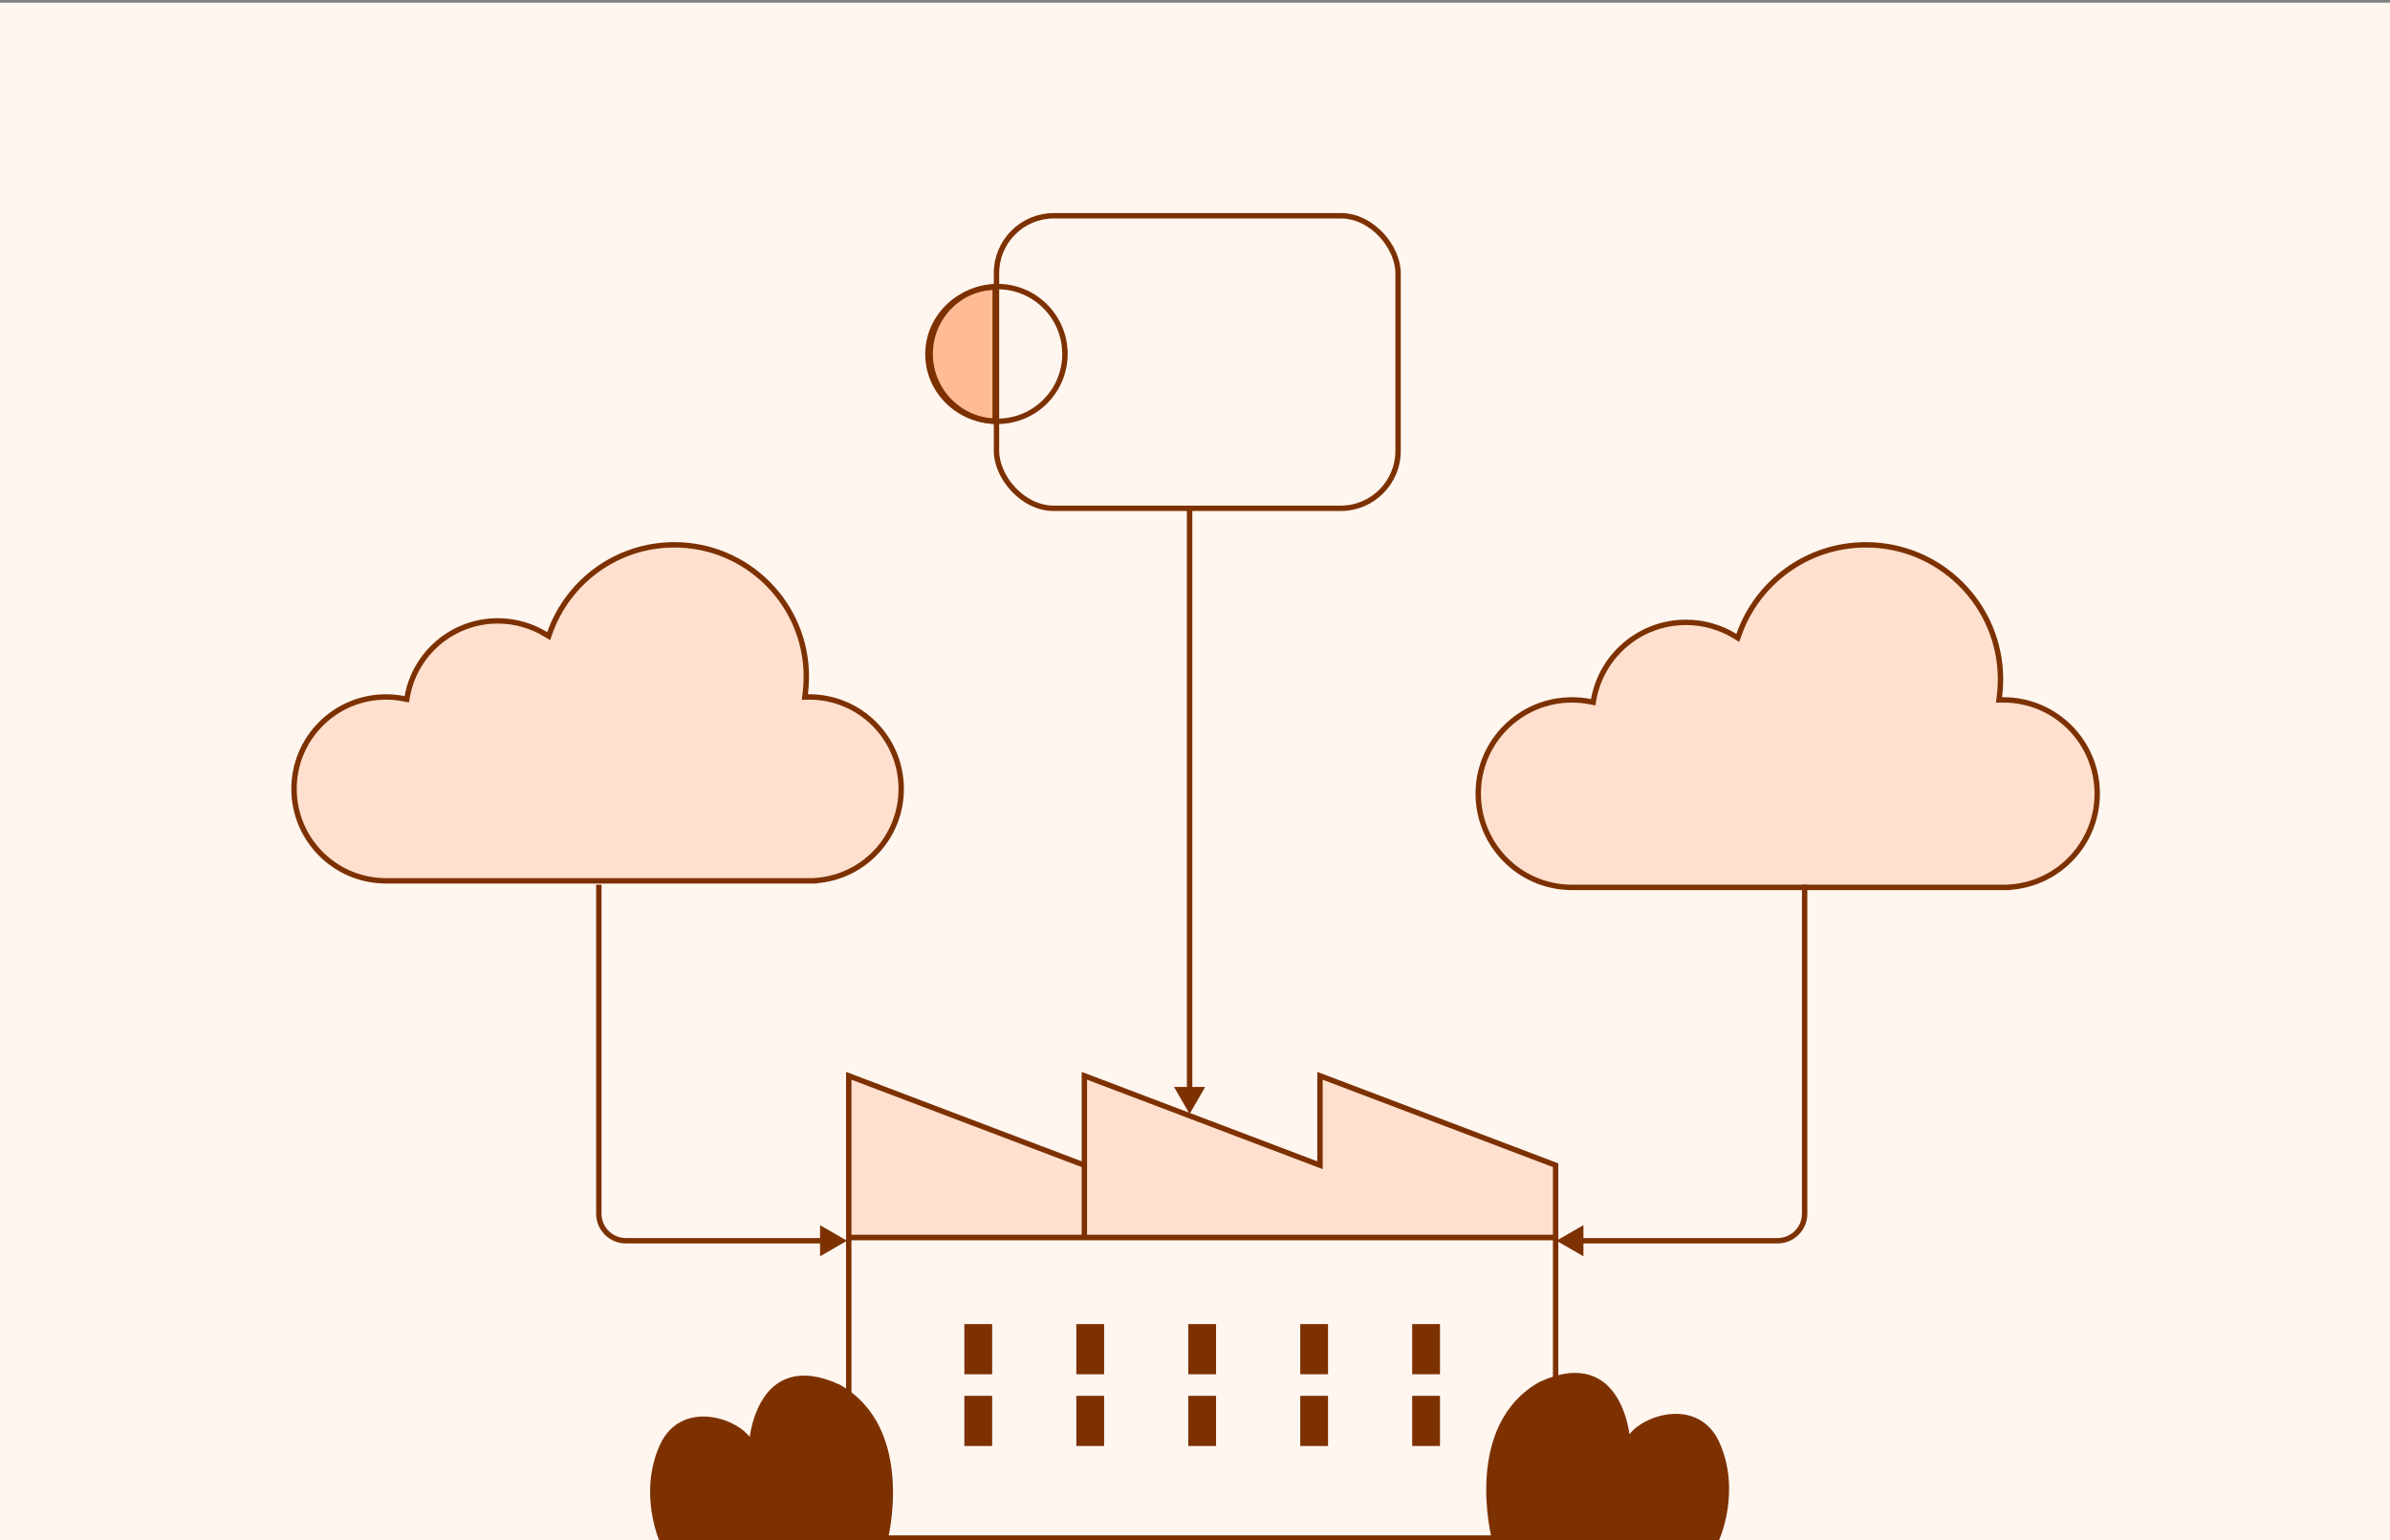 <svg width="886" height="571" viewBox="0 0 886 571" fill="none" xmlns="http://www.w3.org/2000/svg">
<rect x="0" y="0" width="886" height="571" fill="#808080" stroke="none"/>
<g clip-path="url(#clip0_2246_5028)">
<rect width="886" height="570" transform="translate(0 0.988)" fill="#FFF6F0"/>
<path d="M741.198 258.351L741.05 259.496L742.204 259.479C742.37 259.477 742.536 259.476 742.702 259.476C761.897 259.476 777.458 275.037 777.458 294.232C777.458 312.492 763.375 327.465 745.479 328.879L744.558 328.952V328.988H582.32L581.883 328.978C563.091 328.514 548 313.135 548 294.232C548 275.037 563.561 259.476 582.756 259.476C585.103 259.476 587.395 259.708 589.61 260.151L590.611 260.352L590.79 259.346C593.69 243.081 607.907 230.732 625.006 230.732C631.666 230.732 637.885 232.604 643.17 235.851L644.226 236.499L644.637 235.33C651.464 215.909 669.968 201.988 691.72 201.988C719.276 201.988 741.614 224.326 741.614 251.882C741.614 254.075 741.473 256.234 741.198 258.351Z" fill="#FFE0CF" stroke="#7D3100" stroke-width="2"/>
<path d="M576.683 458.759H314.643V570.22H576.683V458.759Z" stroke="#7D3100" stroke-width="2" stroke-miterlimit="10"/>
<path d="M366.803 491.887H358.502V508.489H366.803V491.887Z" fill="#7D3100" stroke="#7D3100" stroke-width="2" stroke-miterlimit="10"/>
<path d="M408.307 491.887H400.006V508.489H408.307V491.887Z" fill="#7D3100" stroke="#7D3100" stroke-width="2" stroke-miterlimit="10"/>
<path d="M449.811 491.887H441.51V508.489H449.811V491.887Z" fill="#7D3100" stroke="#7D3100" stroke-width="2" stroke-miterlimit="10"/>
<path d="M491.317 491.887H483.016V508.489H491.317V491.887Z" fill="#7D3100" stroke="#7D3100" stroke-width="2" stroke-miterlimit="10"/>
<path d="M532.821 491.887H524.52V508.489H532.821V491.887Z" fill="#7D3100" stroke="#7D3100" stroke-width="2" stroke-miterlimit="10"/>
<path d="M366.803 518.489H358.502V535.091H366.803V518.489Z" fill="#7D3100" stroke="#7D3100" stroke-width="2" stroke-miterlimit="10"/>
<path d="M408.307 518.489H400.006V535.091H408.307V518.489Z" fill="#7D3100" stroke="#7D3100" stroke-width="2" stroke-miterlimit="10"/>
<path d="M449.811 518.489H441.51V535.091H449.811V518.489Z" fill="#7D3100" stroke="#7D3100" stroke-width="2" stroke-miterlimit="10"/>
<path d="M491.317 518.489H483.016V535.091H491.317V518.489Z" fill="#7D3100" stroke="#7D3100" stroke-width="2" stroke-miterlimit="10"/>
<path d="M532.821 518.489H524.52V535.091H532.821V518.489Z" fill="#7D3100" stroke="#7D3100" stroke-width="2" stroke-miterlimit="10"/>
<path fill-rule="evenodd" clip-rule="evenodd" d="M401.988 431.993L314.641 398.838V458.758H401.988V431.993ZM489.334 431.993L401.989 398.838V458.758H489.334H489.336H576.681V431.993L489.334 398.838V431.993Z" fill="#FFE0CF"/>
<path d="M314.641 398.838L314.996 397.903L313.641 397.389V398.838H314.641ZM401.988 431.993H402.988V431.303L402.343 431.058L401.988 431.993ZM314.641 458.758H313.641V459.758H314.641V458.758ZM401.988 458.758V459.758H402.988V458.758H401.988ZM401.989 398.838L402.344 397.903L400.989 397.389V398.838H401.989ZM489.334 431.993L488.979 432.928L490.334 433.442V431.993H489.334ZM401.989 458.758H400.989V459.758H401.989V458.758ZM576.681 458.758V459.758H577.681V458.758H576.681ZM576.681 431.993H577.681V431.303L577.036 431.058L576.681 431.993ZM489.334 398.838L489.689 397.903L488.334 397.389V398.838H489.334ZM314.286 399.773L401.633 432.928L402.343 431.058L314.996 397.903L314.286 399.773ZM315.641 458.758V398.838H313.641V458.758H315.641ZM401.988 457.758H314.641V459.758H401.988V457.758ZM400.988 431.993V458.758H402.988V431.993H400.988ZM401.634 399.773L488.979 432.928L489.689 431.058L402.344 397.903L401.634 399.773ZM402.989 458.758V398.838H400.989V458.758H402.989ZM489.334 457.758H401.989V459.758H489.334V457.758ZM489.334 459.758H489.336V457.758H489.334V459.758ZM489.336 459.758H576.681V457.758H489.336V459.758ZM577.681 458.758V431.993H575.681V458.758H577.681ZM577.036 431.058L489.689 397.903L488.979 399.773L576.326 432.928L577.036 431.058ZM488.334 398.838V431.993H490.334V398.838H488.334Z" fill="#7D3100"/>
<path d="M636.467 570.317C636.467 570.317 644.418 552.709 636.467 535.133C628.516 517.558 605.374 526.945 603.467 535.101C603.467 535.101 601.722 499.303 571.244 513.188C543.21 528.909 554 570.268 554 570.268L636.467 570.301V570.317Z" fill="#7D3100" stroke="#7D3100" stroke-width="2" stroke-linejoin="round"/>
<path d="M245.533 571.317C245.533 571.317 237.582 553.709 245.533 536.133C253.484 518.558 276.626 527.945 278.533 536.101C278.533 536.101 280.278 500.303 310.756 514.188C338.79 529.909 328 571.268 328 571.268L245.533 571.301V571.317Z" fill="#7D3100" stroke="#7D3100" stroke-width="2" stroke-linejoin="round"/>
<path d="M298.512 257.265L298.364 258.41L299.518 258.394C299.68 258.391 299.843 258.39 300.005 258.39C318.828 258.39 334.086 273.649 334.086 292.471C334.086 310.377 320.277 325.058 302.729 326.445L301.808 326.518V326.552H142.653L142.224 326.541C123.798 326.087 109 311.007 109 292.471C109 273.649 124.259 258.39 143.081 258.39C145.382 258.39 147.629 258.618 149.801 259.052L150.803 259.253L150.982 258.247C153.825 242.298 167.766 230.189 184.532 230.189C191.063 230.189 197.162 232.025 202.344 235.208L203.4 235.857L203.811 234.688C210.507 215.641 228.654 201.988 249.987 201.988C277.012 201.988 298.919 223.896 298.919 250.921C298.919 253.071 298.781 255.189 298.512 257.265Z" fill="#FFE0CF" stroke="#7D3100" stroke-width="2"/>
<path d="M441 412.988L446.774 402.988H435.226L441 412.988ZM440 187.988V403.988H442V187.988H440Z" fill="#7D3100"/>
<path d="M314 459.988L304 465.762V454.215L314 459.988ZM223 327.988V449.988H221V327.988H223ZM232 458.988H305V460.988H232V458.988ZM223 449.988C223 454.959 227.029 458.988 232 458.988V460.988C225.925 460.988 221 456.063 221 449.988H223Z" fill="#7D3100"/>
<path d="M577 459.988L587 465.762V454.215L577 459.988ZM668 327.988V449.988H670V327.988H668ZM659 458.988H586V460.988H659V458.988ZM668 449.988C668 454.959 663.971 458.988 659 458.988V460.988C665.075 460.988 670 456.063 670 449.988H668Z" fill="#7D3100"/>
<rect x="369.41" y="79.988" width="148.871" height="108.463" rx="21.267" fill="#FFF6F0" stroke="#7D3100" stroke-width="2"/>
<path d="M368.921 106.44L368.921 156.185C355.091 155.825 343.994 144.827 343.994 131.313C343.994 117.799 355.091 106.801 368.921 106.44Z" fill="#FFBB95" stroke="#7D3100" stroke-width="2"/>
<path d="M394.787 131.216C394.787 145.01 383.604 156.192 369.81 156.192C356.016 156.192 344.834 145.01 344.834 131.216C344.834 117.422 356.016 106.239 369.81 106.239C383.604 106.239 394.787 117.422 394.787 131.216" stroke="#7D3100" stroke-width="2"/>
</g>
<defs>
<clipPath id="clip0_2246_5028">
<rect width="886" height="570" fill="white" transform="translate(0 0.988)"/>
</clipPath>
</defs>
</svg>
